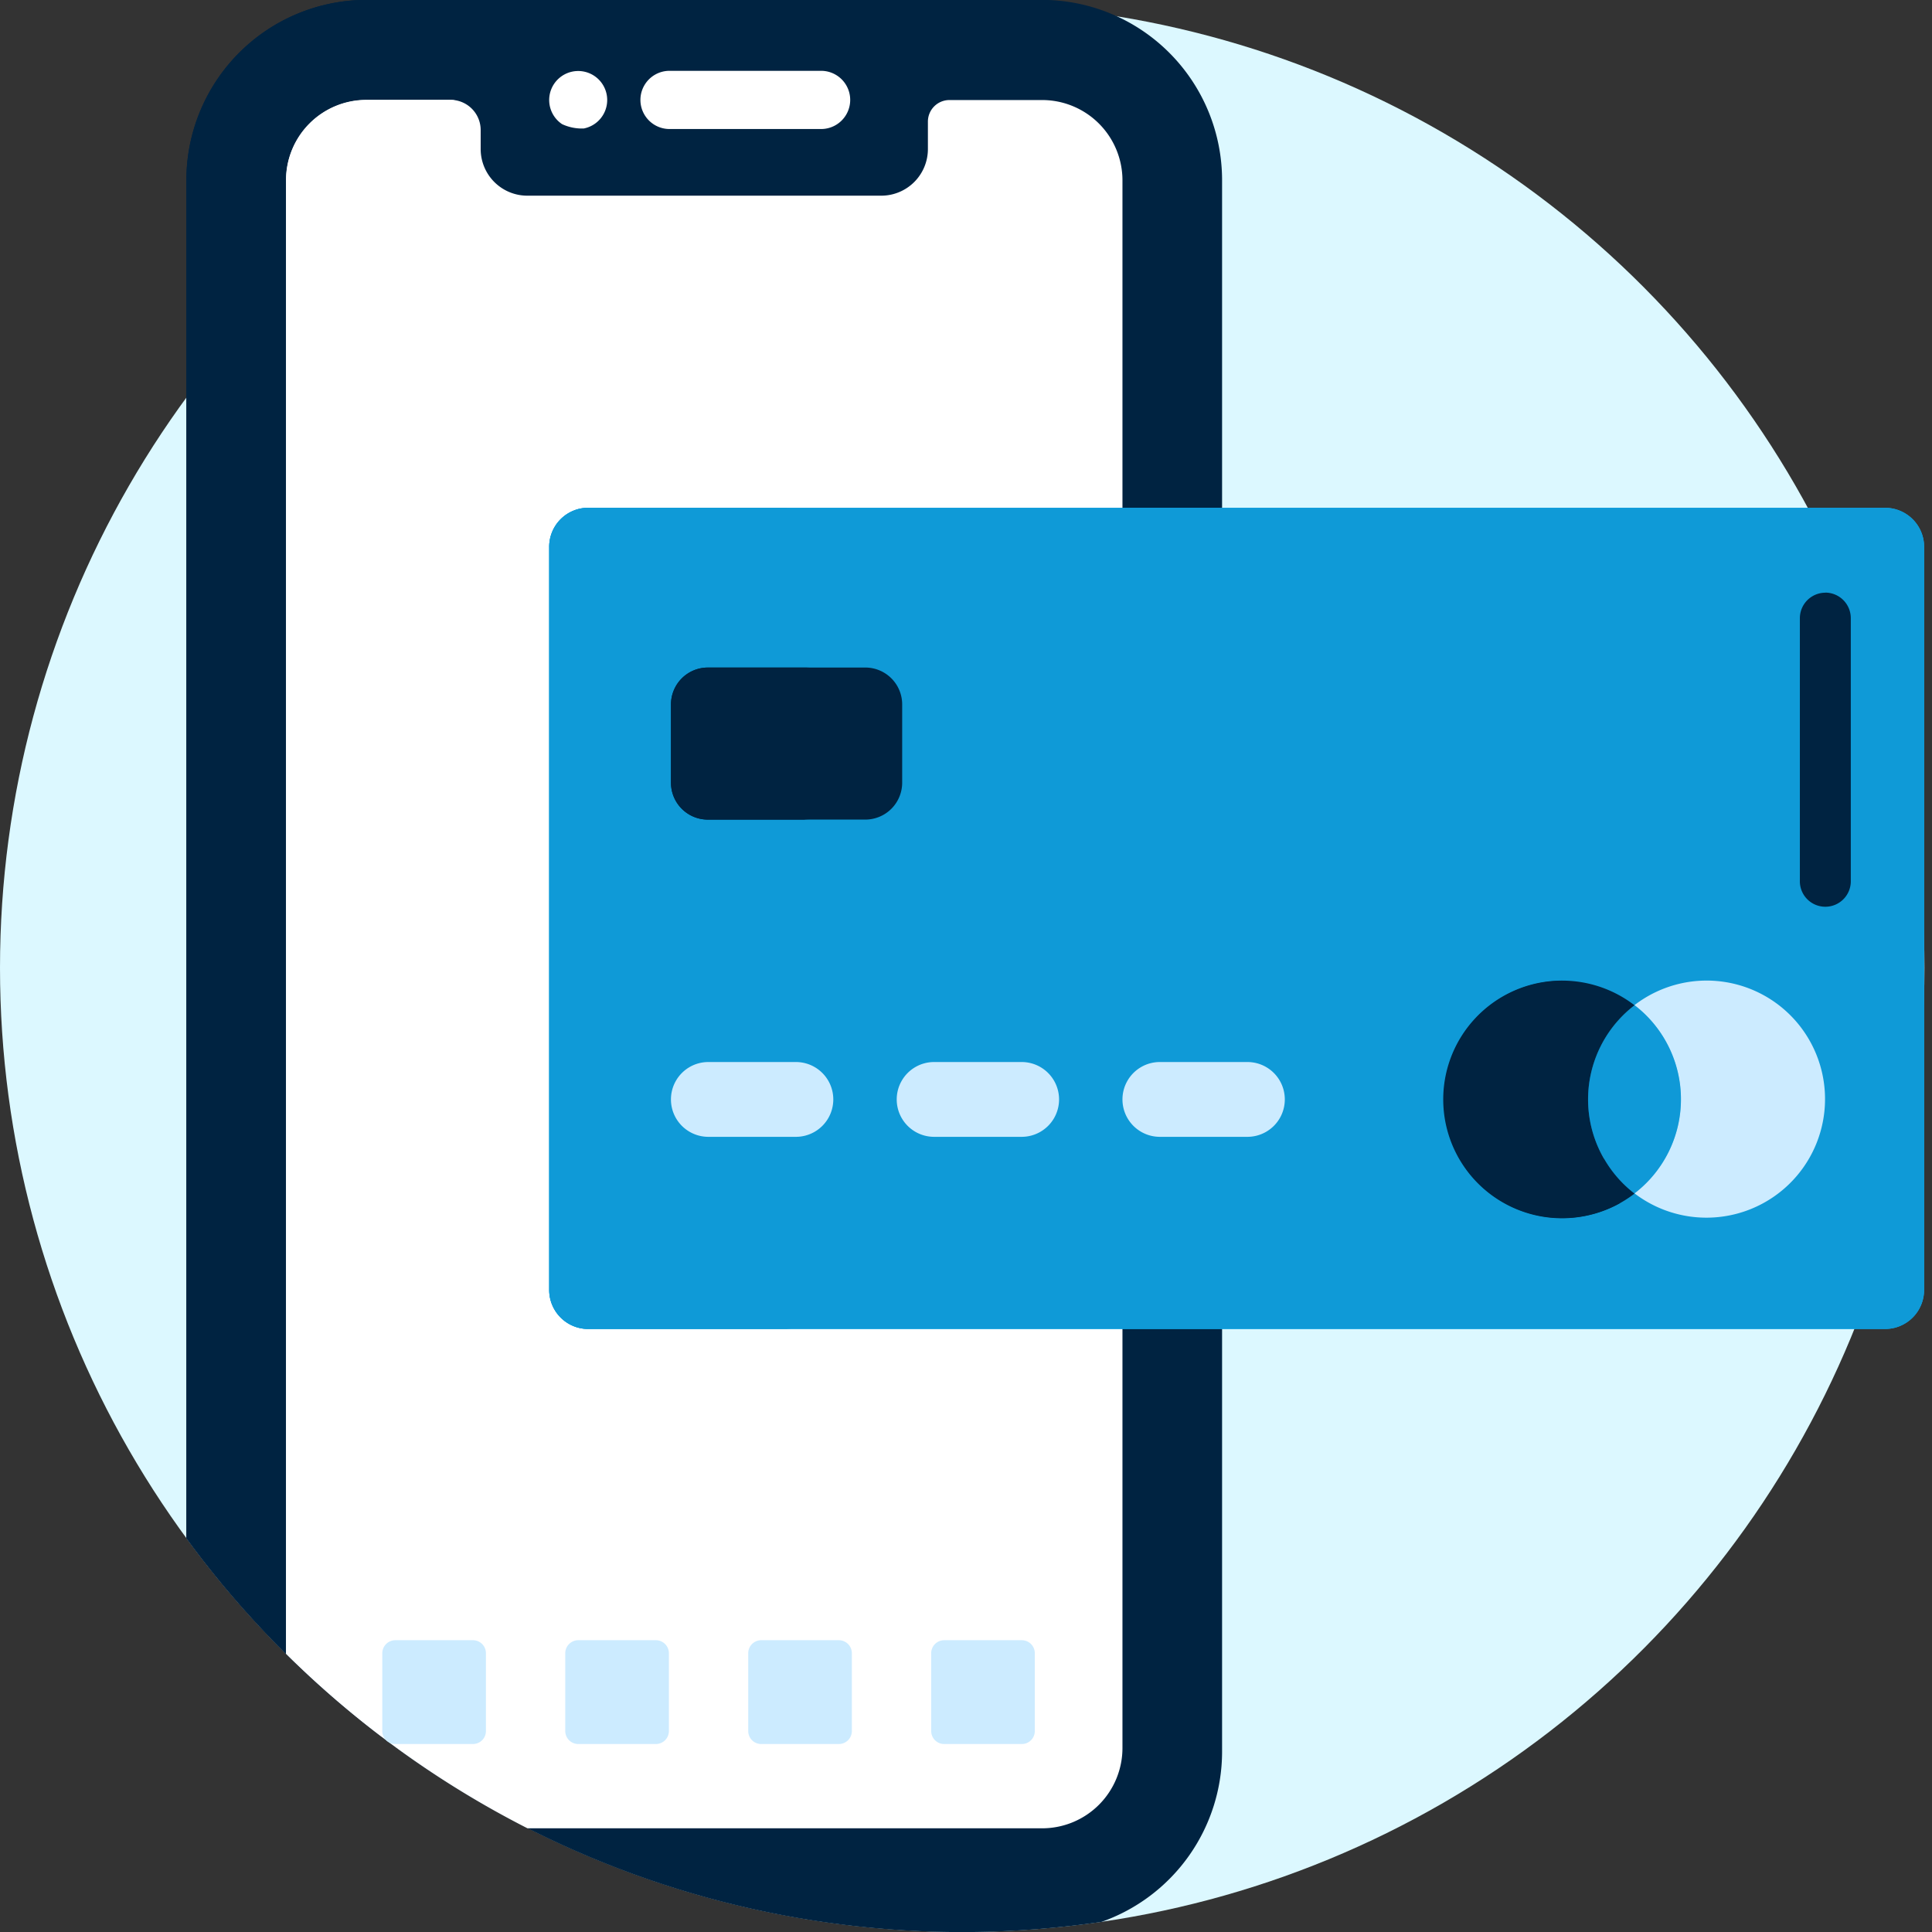 <?xml version="1.0" encoding="UTF-8"?>
<svg xmlns="http://www.w3.org/2000/svg" xmlns:xlink="http://www.w3.org/1999/xlink" width="64" height="64" viewBox="0 0 64 64">
  <rect x="0" y="0" width="64" height="64" fill="#333333" stroke="none"/>
  <defs>
    <clipPath id="clip-path">
      <rect id="Rectangle_15974" data-name="Rectangle 15974" width="64" height="64"></rect>
    </clipPath>
  </defs>
  <g id="Multi-Currency_Virtual_Cards_" data-name="Multi-Currency Virtual Cards " clip-path="url(#clip-path)">
    <g id="Multi-Currency_Virtual_Cards_2" data-name="Multi-Currency Virtual Cards ">
      <g id="Group_23" data-name="Group 23" transform="translate(-4.296 -3.704)">
        <ellipse id="Ellipse_10" data-name="Ellipse 10" cx="31.875" cy="31.937" rx="31.875" ry="31.937" transform="translate(4.296 3.829)" fill="#dcf8ff"></ellipse>
        <path id="Path_211" data-name="Path 211" d="M40,67.37a5.983,5.983,0,0,0,4-5.641V9.679A5.976,5.976,0,0,0,38.04,3.7H15.653A5.975,5.975,0,0,0,9.691,9.679V54.657A31.819,31.819,0,0,0,40,67.37Z" transform="translate(0.779)" fill="#002341"></path>
        <path id="Path_212" data-name="Path 212" d="M9.691,9.679V54.656a32.194,32.194,0,0,0,3.3,3.83V9.679A5.976,5.976,0,0,1,18.957,3.7h-3.3A5.975,5.975,0,0,0,9.691,9.679Z" transform="translate(0.779)" fill="#002341"></path>
        <path id="Path_213" data-name="Path 213" d="M37.623,6.6H34.551a.714.714,0,0,0-.713.714h0v.914A1.545,1.545,0,0,1,32.3,9.768H20.562a1.545,1.545,0,0,1-1.539-1.543V7.594a1,1,0,0,0-1-1h-2.79a2.661,2.661,0,0,0-2.659,2.664V58.069a31.975,31.975,0,0,0,8,5.782H37.623a2.661,2.661,0,0,0,2.66-2.664V9.261A2.661,2.661,0,0,0,37.623,6.6Z" transform="translate(1.196 0.418)" fill="#fff"></path>
        <path id="Path_214" data-name="Path 214" d="M15.237,6.6a2.661,2.661,0,0,0-2.659,2.664v48.8a31.836,31.836,0,0,0,3.172,2.753V9.261a2.662,2.662,0,0,1,2.423-2.653C18.019,6.586,18.183,6.6,15.237,6.6Z" transform="translate(1.196 0.418)" fill="#fff"></path>
        <path id="Path_215" data-name="Path 215" d="M29.2,7.682H24.179a.964.964,0,0,1,0-1.928H29.2a.964.964,0,1,1,0,1.928ZM20.619,7.52a.961.961,0,1,1,.721.144,1.549,1.549,0,0,1-.721-.144Z" transform="translate(2.296 0.296)" fill="#fff"></path>
        <path id="Path_216" data-name="Path 216" d="M18.366,54.62H15.792a.431.431,0,0,1-.43-.429V51.61a.432.432,0,0,1,.43-.429h2.574a.431.431,0,0,1,.429.429v2.581A.43.43,0,0,1,18.366,54.62Z" transform="translate(1.598 6.857)" fill="#ccebff"></path>
        <path id="Path_217" data-name="Path 217" d="M23.661,54.62H21.088a.431.431,0,0,1-.43-.429V51.61a.432.432,0,0,1,.43-.429h2.573a.432.432,0,0,1,.43.429v2.581a.431.431,0,0,1-.43.429Z" transform="translate(2.363 6.857)" fill="#ccebff"></path>
        <path id="Path_218" data-name="Path 218" d="M28.957,54.62H26.383a.43.43,0,0,1-.429-.429V51.61a.431.431,0,0,1,.429-.429h2.574a.432.432,0,0,1,.43.429v2.581a.431.431,0,0,1-.43.429Z" transform="translate(3.128 6.857)" fill="#ccebff"></path>
        <path id="Path_219" data-name="Path 219" d="M34.253,54.62H31.679a.43.43,0,0,1-.429-.429V51.61a.431.431,0,0,1,.429-.429h2.574a.43.43,0,0,1,.429.429v2.581a.429.429,0,0,1-.429.429Z" transform="translate(3.893 6.857)" fill="#ccebff"></path>
        <path id="Path_220" data-name="Path 220" d="M65.739,44.315V19.692a1.293,1.293,0,0,0-1.29-1.289H21.482a1.293,1.293,0,0,0-1.289,1.289V44.315a1.293,1.293,0,0,0,1.289,1.29H64.449a1.292,1.292,0,0,0,1.289-1.29Z" transform="translate(2.296 2.123)" fill="#0eb0ff"></path>
        <path id="Path_221" data-name="Path 221" d="M65.739,44.315V19.692a1.293,1.293,0,0,0-1.29-1.289H21.482a1.293,1.293,0,0,0-1.289,1.289V44.315a1.293,1.293,0,0,0,1.289,1.29H64.449a1.292,1.292,0,0,0,1.289-1.29Z" transform="translate(2.296 2.123)" fill="#0f9ad7"></path>
        <path id="Path_222" data-name="Path 222" d="M26.971,44.315V19.693A1.293,1.293,0,0,1,28.26,18.4H21.482a1.292,1.292,0,0,0-1.289,1.29V44.315a1.292,1.292,0,0,0,1.289,1.29H28.26a1.293,1.293,0,0,1-1.289-1.29Z" transform="translate(2.296 2.123)" fill="#0f9ad7"></path>
        <path id="Path_223" data-name="Path 223" d="M51.394,37.988a3.928,3.928,0,0,1,1.013-5.082,3.936,3.936,0,1,0,0,6.236A3.905,3.905,0,0,1,51.4,37.988Z" transform="translate(6.036 4.1)" fill="#002341"></path>
        <path id="Path_224" data-name="Path 224" d="M48.613,37.488A3.929,3.929,0,0,1,50.05,32.12c.015-.008.031-.015.046-.024a3.928,3.928,0,1,0,1.836,7.356,3.928,3.928,0,0,1-3.319-1.965Z" transform="translate(6.036 4.101)" fill="#002341"></path>
        <path id="Path_225" data-name="Path 225" d="M57.4,34.059A3.92,3.92,0,0,0,51.608,32.9a3.928,3.928,0,0,1,0,6.236A3.929,3.929,0,0,0,57.4,34.059Z" transform="translate(6.833 4.1)" fill="#ccebff"></path>
        <path id="Path_226" data-name="Path 226" d="M52.815,33.957A3.909,3.909,0,0,0,51.8,32.8a3.931,3.931,0,0,0,0,6.236,3.93,3.93,0,0,0,1.015-5.079Z" transform="translate(6.639 4.203)" fill="rgba(15,154,215,0.42)"></path>
        <path id="Path_227" data-name="Path 227" d="M24.956,36.923h2.9a1.239,1.239,0,1,0,0-2.478h-2.9a1.239,1.239,0,1,0,0,2.478Z" transform="translate(2.805 4.44)" fill="#ccebff"></path>
        <path id="Path_229" data-name="Path 229" d="M31.491,36.923h2.9a1.239,1.239,0,0,0,0-2.478h-2.9a1.239,1.239,0,1,0,0,2.478Z" transform="translate(3.749 4.44)" fill="#ccebff"></path>
        <path id="Path_231" data-name="Path 231" d="M38.025,36.923h2.9a1.239,1.239,0,0,0,0-2.478h-2.9a1.239,1.239,0,0,0,0,2.478Z" transform="translate(4.693 4.44)" fill="#ccebff"></path>
        <path id="Path_233" data-name="Path 233" d="M30.158,28.063H24.936a1.222,1.222,0,0,1-1.218-1.219v-2.6a1.222,1.222,0,0,1,1.218-1.218h5.222a1.222,1.222,0,0,1,1.219,1.218v2.6a1.223,1.223,0,0,1-1.219,1.219Z" transform="translate(2.805 2.791)" fill="#002341"></path>
        <path id="Path_234" data-name="Path 234" d="M27.093,26.845v-2.6a1.222,1.222,0,0,1,1.218-1.218H24.936a1.222,1.222,0,0,0-1.218,1.218v2.6a1.222,1.222,0,0,0,1.218,1.219h3.375a1.222,1.222,0,0,1-1.218-1.219Z" transform="translate(2.805 2.791)" fill="#002341"></path>
        <path id="Path_235" data-name="Path 235" d="M57.237,20.86a.845.845,0,0,0-.843.843V30.39a.844.844,0,1,0,1.687,0V21.7a.846.846,0,0,0-.843-.843Z" transform="translate(7.525 2.478)" fill="#002341"></path>
      </g>
    </g>
  </g>
</svg>

